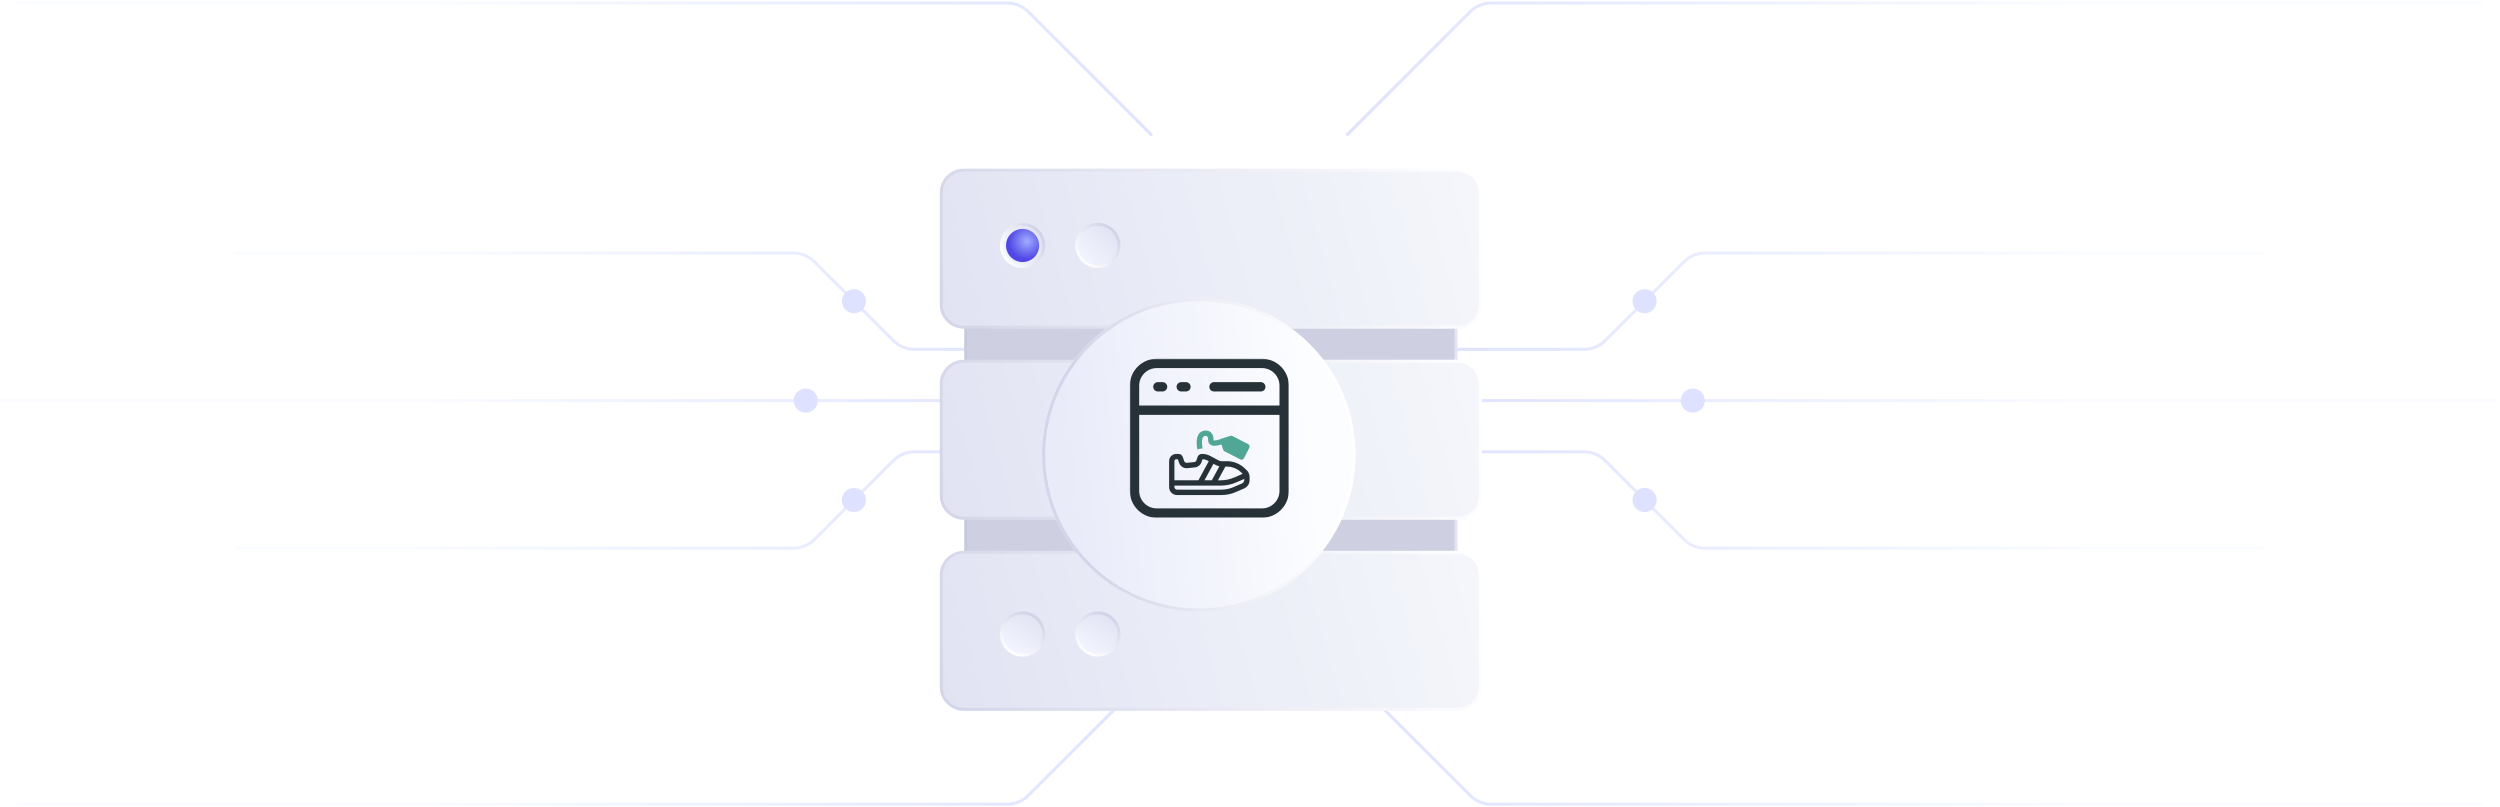 <?xml version="1.0" encoding="UTF-8"?> <svg xmlns="http://www.w3.org/2000/svg" width="830" height="268" viewBox="0 0 830 268" fill="none"><path d="M447 223L488.071 264.071C489.946 265.946 492.49 267 495.142 267H824" stroke="url(#paint0_linear_2272_5044)"></path><path d="M447 45L488.071 3.929C489.946 2.054 492.49 1 495.142 1L824 1" stroke="url(#paint1_linear_2272_5044)"></path><path d="M473 116L525.858 116C528.51 116 531.054 114.946 532.929 113.071L559.071 86.928C560.946 85.053 563.49 83.999 566.142 83.999L751.5 83.999" stroke="url(#paint2_linear_2272_5044)"></path><path d="M473 150L525.858 150C528.51 150 531.054 151.053 532.929 152.928L559.071 179.071C560.946 180.946 563.49 182 566.142 182L751.5 181.999" stroke="url(#paint3_linear_2272_5044)"></path><path d="M467 133L829.5 132.999" stroke="url(#paint4_linear_2272_5044)"></path><circle cx="4" cy="4" r="4" transform="matrix(-4.37114e-08 -1 -1 4.37114e-08 550 170)" fill="#DEE1FF"></circle><circle cx="4" cy="4" r="4" transform="matrix(-4.37114e-08 -1 -1 4.37114e-08 566 137)" fill="#DEE1FF"></circle><circle cx="4" cy="4" r="4" transform="matrix(-4.37114e-08 -1 -1 4.37114e-08 550 104)" fill="#DEE2FF"></circle><path d="M382.5 223L341.429 264.071C339.554 265.946 337.01 267 334.358 267H5.5" stroke="url(#paint5_linear_2272_5044)"></path><path d="M382.5 45L341.429 3.929C339.554 2.054 337.01 1 334.358 1L5.5 1" stroke="url(#paint6_linear_2272_5044)"></path><path d="M356.5 116L303.642 116C300.99 116 298.446 114.946 296.571 113.071L270.429 86.928C268.554 85.053 266.01 83.999 263.358 83.999L78 83.999" stroke="url(#paint7_linear_2272_5044)"></path><path d="M356.5 150L303.642 150C300.99 150 298.446 151.053 296.571 152.928L270.429 179.071C268.554 180.946 266.01 182 263.358 182L78 181.999" stroke="url(#paint8_linear_2272_5044)"></path><path d="M362.5 133L0 132.999" stroke="url(#paint9_linear_2272_5044)"></path><circle cx="283.5" cy="166" r="4" transform="rotate(-90 283.5 166)" fill="#DEE1FF"></circle><circle cx="267.5" cy="133" r="4" transform="rotate(-90 267.5 133)" fill="#DEE1FF"></circle><circle cx="283.5" cy="99.999" r="4" transform="rotate(-90 283.5 99.999)" fill="#DEE2FF"></circle><g filter="url(#filter0_d_2272_5044)"><path d="M332.633 141.999C332.633 137.857 335.991 134.499 340.133 134.499H487.868C492.01 134.499 495.368 137.857 495.368 141.999V179.132C495.368 183.274 492.01 186.632 487.868 186.632H340.133C335.991 186.632 332.633 183.274 332.633 179.132V141.999Z" fill="#CED0E2" stroke="url(#paint10_linear_2272_5044)"></path><path d="M332.633 85.072C332.633 80.929 335.991 77.572 340.133 77.572H487.868C492.01 77.572 495.368 80.929 495.368 85.072V122.204C495.368 126.346 492.01 129.704 487.868 129.704H340.133C335.991 129.704 332.633 126.346 332.633 122.204V85.072Z" fill="#CED0E2" stroke="url(#paint11_linear_2272_5044)"></path><path d="M324.5 51.999C324.5 47.857 327.858 44.499 332 44.499H496C500.142 44.499 503.5 47.857 503.5 51.999V89.132C503.5 93.274 500.142 96.632 496 96.632H332C327.858 96.632 324.5 93.274 324.5 89.132V51.999Z" fill="url(#paint12_linear_2272_5044)" stroke="url(#paint13_linear_2272_5044)"></path><path d="M324.5 115.433C324.5 111.291 327.858 107.933 332 107.933H496C500.142 107.933 503.5 111.291 503.5 115.433V152.565C503.5 156.708 500.142 160.065 496 160.065H332C327.858 160.065 324.5 156.708 324.5 152.565V115.433Z" fill="url(#paint14_linear_2272_5044)" stroke="url(#paint15_linear_2272_5044)"></path><path d="M324.5 178.868C324.5 174.726 327.858 171.368 332 171.368H496C500.142 171.368 503.5 174.726 503.5 178.868V216C503.5 220.142 500.142 223.5 496 223.5H332C327.858 223.5 324.5 220.142 324.5 216V178.868Z" fill="url(#paint16_linear_2272_5044)" stroke="url(#paint17_linear_2272_5044)"></path><g filter="url(#filter1_d_2272_5044)"><circle cx="414" cy="135" r="52" fill="url(#paint18_linear_2272_5044)"></circle><circle cx="414" cy="135" r="51.5" stroke="url(#paint19_linear_2272_5044)"></circle></g><mask id="mask0_2272_5044" style="mask-type:luminance" maskUnits="userSpaceOnUse" x="387" y="107" width="53" height="53"><path d="M440 107H387V160H440V107Z" fill="white"></path></mask><g mask="url(#mask0_2272_5044)"><path d="M430.967 107.104H396.033C391.109 107.104 387.104 111.109 387.104 116.033V150.967C387.104 155.891 391.109 159.896 396.033 159.896H430.967C435.891 159.896 439.896 155.891 439.896 150.967V116.033C439.896 111.109 435.891 107.104 430.967 107.104ZM396.033 110.209H430.967C434.179 110.209 436.791 112.821 436.791 116.033V122.631H390.209V116.033C390.209 112.821 392.821 110.209 396.033 110.209ZM430.967 156.791H396.033C392.821 156.791 390.209 154.179 390.209 150.967V125.736H436.791V150.967C436.791 154.179 434.179 156.791 430.967 156.791Z" fill="#263238"></path><path d="M396.42 117.973H397.973C398.83 117.973 399.525 117.277 399.525 116.42C399.525 115.562 398.83 114.867 397.973 114.867H396.42C395.562 114.867 394.867 115.562 394.867 116.42C394.867 117.277 395.562 117.973 396.42 117.973Z" fill="#263238"></path><path d="M404.184 117.973H405.736C406.594 117.973 407.289 117.277 407.289 116.42C407.289 115.562 406.594 114.867 405.736 114.867H404.184C403.326 114.867 402.631 115.562 402.631 116.42C402.631 117.277 403.326 117.973 404.184 117.973Z" fill="#263238"></path><path d="M415.053 117.973H430.58C431.438 117.973 432.133 117.277 432.133 116.42C432.133 115.562 431.438 114.867 430.58 114.867H415.053C414.195 114.867 413.5 115.562 413.5 116.42C413.5 117.277 414.195 117.973 415.053 117.973Z" fill="#263238"></path></g><mask id="mask1_2272_5044" style="mask-type:luminance" maskUnits="userSpaceOnUse" x="399" y="127" width="29" height="29"><path d="M427.769 127.385H399.23V155.923H427.769V127.385Z" fill="white"></path></mask><g mask="url(#mask1_2272_5044)"><path d="M426.244 144.481C426.244 144.481 426.181 144.401 426.145 144.366L425.432 143.652C423.791 142.011 421.606 141.111 419.288 141.111H417.548C417.227 141.111 416.906 141.03 416.621 140.879L413.749 139.345C412.973 138.934 412.099 138.711 411.225 138.711H410.984C410.369 138.711 409.816 139.104 409.611 139.684L409.21 140.852C409.103 141.155 408.835 141.369 408.514 141.405L406.026 141.655C405.651 141.69 405.286 141.467 405.161 141.102L404.67 139.684C404.465 139.104 403.921 138.711 403.297 138.711H402.503C401.192 138.711 400.131 139.773 400.131 141.084V149.699C400.131 151.171 401.326 152.365 402.797 152.365H417.486C419.109 152.365 420.696 152.044 422.186 151.402L425.004 150.198C426.145 149.708 426.886 148.593 426.886 147.344V146.506C426.886 145.784 426.663 145.088 426.253 144.499L426.244 144.481ZM424.166 144.919L424.558 145.311L421.65 146.568C420.259 147.157 418.788 147.461 417.29 147.461H416.353L418.824 142.903H419.279C421.125 142.903 422.863 143.625 424.166 144.928V144.919ZM416.835 142.823L414.32 147.452H411.894L414.873 141.967L415.765 142.448C416.103 142.626 416.46 142.752 416.835 142.823ZM402.494 140.486H403.056L403.466 141.681C403.859 142.832 404.982 143.545 406.195 143.429L408.683 143.18C409.691 143.081 410.556 142.395 410.895 141.432L411.225 140.486C411.814 140.486 412.393 140.629 412.911 140.905L413.312 141.119L409.878 147.443H401.906V141.066C401.906 140.745 402.173 140.477 402.494 140.477V140.486ZM424.29 148.539L421.472 149.744C420.197 150.287 418.85 150.564 417.468 150.564H402.789C402.307 150.564 401.906 150.172 401.906 149.681V149.226H417.29C419.029 149.226 420.732 148.878 422.355 148.191L425.093 147.014V147.326C425.093 147.853 424.781 148.334 424.29 148.539Z" fill="#263238"></path><path d="M410.971 136.918H411.212C411.212 136.918 411.239 136.918 411.256 136.918C410.989 135.34 410.944 133.725 411.488 133.057C411.631 132.878 411.872 132.682 412.487 132.744C413.111 132.798 413.085 133.761 413.085 133.868C413.04 134.84 413.468 135.357 413.834 135.616C414.592 136.16 415.751 136.142 417.526 135.554L418.097 137.32C418.168 137.543 418.329 137.73 418.543 137.837L423.786 140.53C423.921 140.601 424.054 140.628 424.197 140.628C424.518 140.628 424.83 140.45 424.991 140.146L426.783 136.65C427.006 136.213 426.837 135.679 426.4 135.447L421.156 132.753C420.942 132.646 420.701 132.629 420.478 132.7C420.478 132.7 417.793 133.565 417.785 133.565C416.366 134.118 415.618 134.225 415.243 134.225C414.966 134.225 414.904 134.18 414.904 134.18C414.904 134.18 414.877 134.118 414.877 133.939C414.949 132.307 414.039 131.085 412.665 130.961C411.301 130.845 410.516 131.425 410.106 131.942C409.089 133.217 409.205 135.482 409.517 137.266C409.963 137.043 410.463 136.918 410.98 136.918H410.971Z" fill="#51A795"></path></g><circle cx="351.501" cy="69.5" r="7" transform="rotate(60 351.501 69.5)" fill="url(#paint20_linear_2272_5044)" stroke="url(#paint21_linear_2272_5044)"></circle><circle cx="351.5" cy="69.5" r="5.5" transform="rotate(45 351.5 69.5)" fill="url(#paint22_radial_2272_5044)"></circle><circle cx="351.499" cy="198.5" r="7" transform="rotate(30 351.499 198.5)" fill="url(#paint23_linear_2272_5044)" stroke="url(#paint24_linear_2272_5044)"></circle><circle cx="376.5" cy="69.499" r="7" transform="rotate(45 376.5 69.499)" fill="url(#paint25_linear_2272_5044)" stroke="url(#paint26_linear_2272_5044)"></circle><circle cx="376.499" cy="198.5" r="7" transform="rotate(30 376.499 198.5)" fill="url(#paint27_linear_2272_5044)" stroke="url(#paint28_linear_2272_5044)"></circle></g><defs><filter id="filter0_d_2272_5044" x="298.2" y="42.199" width="207.6" height="207.601" filterUnits="userSpaceOnUse" color-interpolation-filters="sRGB"><feFlood flood-opacity="0" result="BackgroundImageFix"></feFlood><feColorMatrix in="SourceAlpha" type="matrix" values="0 0 0 0 0 0 0 0 0 0 0 0 0 0 0 0 0 0 127 0" result="hardAlpha"></feColorMatrix><feOffset dx="-12" dy="12"></feOffset><feGaussianBlur stdDeviation="6.9"></feGaussianBlur><feComposite in2="hardAlpha" operator="out"></feComposite><feColorMatrix type="matrix" values="0 0 0 0 0.845 0 0 0 0 0.85 0 0 0 0 0.879 0 0 0 0.16 0"></feColorMatrix><feBlend mode="normal" in2="BackgroundImageFix" result="effect1_dropShadow_2272_5044"></feBlend><feBlend mode="normal" in="SourceGraphic" in2="effect1_dropShadow_2272_5044" result="shape"></feBlend></filter><filter id="filter1_d_2272_5044" x="347.2" y="76.2" width="125.6" height="125.6" filterUnits="userSpaceOnUse" color-interpolation-filters="sRGB"><feFlood flood-opacity="0" result="BackgroundImageFix"></feFlood><feColorMatrix in="SourceAlpha" type="matrix" values="0 0 0 0 0 0 0 0 0 0 0 0 0 0 0 0 0 0 127 0" result="hardAlpha"></feColorMatrix><feOffset dx="-4" dy="4"></feOffset><feGaussianBlur stdDeviation="5.4"></feGaussianBlur><feComposite in2="hardAlpha" operator="out"></feComposite><feColorMatrix type="matrix" values="0 0 0 0 0.797 0 0 0 0 0.803 0 0 0 0 0.833 0 0 0 0.31 0"></feColorMatrix><feBlend mode="normal" in2="BackgroundImageFix" result="effect1_dropShadow_2272_5044"></feBlend><feBlend mode="normal" in="SourceGraphic" in2="effect1_dropShadow_2272_5044" result="shape"></feBlend></filter><linearGradient id="paint0_linear_2272_5044" x1="447" y1="245" x2="824" y2="245" gradientUnits="userSpaceOnUse"><stop stop-color="#DEE2FF"></stop><stop offset="0.644" stop-color="#FAFCFF"></stop></linearGradient><linearGradient id="paint1_linear_2272_5044" x1="447" y1="23" x2="824" y2="23" gradientUnits="userSpaceOnUse"><stop stop-color="#DEE2FF"></stop><stop offset="0.644" stop-color="#FAFCFF"></stop></linearGradient><linearGradient id="paint2_linear_2272_5044" x1="473" y1="99.999" x2="751.5" y2="99.999" gradientUnits="userSpaceOnUse"><stop stop-color="#DEE2FF"></stop><stop offset="0.801" stop-color="#FAFCFF"></stop></linearGradient><linearGradient id="paint3_linear_2272_5044" x1="473" y1="166" x2="751.5" y2="165.999" gradientUnits="userSpaceOnUse"><stop stop-color="#DEE2FF"></stop><stop offset="0.801" stop-color="#FAFCFF"></stop></linearGradient><linearGradient id="paint4_linear_2272_5044" x1="467" y1="132.5" x2="829.5" y2="132.499" gradientUnits="userSpaceOnUse"><stop stop-color="#DEE2FF"></stop><stop offset="0.614" stop-color="#FAFCFF"></stop></linearGradient><linearGradient id="paint5_linear_2272_5044" x1="382.5" y1="245" x2="5.5" y2="245" gradientUnits="userSpaceOnUse"><stop stop-color="#DEE2FF"></stop><stop offset="0.644" stop-color="#FAFCFF"></stop></linearGradient><linearGradient id="paint6_linear_2272_5044" x1="382.5" y1="23" x2="5.5" y2="23" gradientUnits="userSpaceOnUse"><stop stop-color="#DEE2FF"></stop><stop offset="0.644" stop-color="#FAFCFF"></stop></linearGradient><linearGradient id="paint7_linear_2272_5044" x1="356.5" y1="99.999" x2="78" y2="99.999" gradientUnits="userSpaceOnUse"><stop stop-color="#DEE2FF"></stop><stop offset="0.801" stop-color="#FAFCFF"></stop></linearGradient><linearGradient id="paint8_linear_2272_5044" x1="356.5" y1="166" x2="78" y2="165.999" gradientUnits="userSpaceOnUse"><stop stop-color="#DEE2FF"></stop><stop offset="0.801" stop-color="#FAFCFF"></stop></linearGradient><linearGradient id="paint9_linear_2272_5044" x1="362.5" y1="132.5" x2="2.18557e-08" y2="132.499" gradientUnits="userSpaceOnUse"><stop stop-color="#DEE2FF"></stop><stop offset="0.614" stop-color="#FAFCFF"></stop></linearGradient><linearGradient id="paint10_linear_2272_5044" x1="332.133" y1="160.565" x2="495.868" y2="160.565" gradientUnits="userSpaceOnUse"><stop stop-color="#C7C9DC"></stop><stop offset="1" stop-color="#E1E4F4"></stop></linearGradient><linearGradient id="paint11_linear_2272_5044" x1="332.133" y1="103.638" x2="495.868" y2="103.638" gradientUnits="userSpaceOnUse"><stop stop-color="#C7C9DC"></stop><stop offset="1" stop-color="#E1E4F4"></stop></linearGradient><linearGradient id="paint12_linear_2272_5044" x1="498" y1="45.5" x2="324" y2="94" gradientUnits="userSpaceOnUse"><stop stop-color="#F4F6FB"></stop><stop offset="1" stop-color="#E1E3F3"></stop></linearGradient><linearGradient id="paint13_linear_2272_5044" x1="324" y1="97" x2="500.5" y2="46" gradientUnits="userSpaceOnUse"><stop stop-color="#D3D5E8"></stop><stop offset="1" stop-color="white"></stop></linearGradient><linearGradient id="paint14_linear_2272_5044" x1="498" y1="108.934" x2="324" y2="157.434" gradientUnits="userSpaceOnUse"><stop stop-color="#F4F6FB"></stop><stop offset="1" stop-color="#E1E3F3"></stop></linearGradient><linearGradient id="paint15_linear_2272_5044" x1="324" y1="160.434" x2="500.5" y2="109.434" gradientUnits="userSpaceOnUse"><stop stop-color="#D3D5E8"></stop><stop offset="1" stop-color="white"></stop></linearGradient><linearGradient id="paint16_linear_2272_5044" x1="498" y1="172.368" x2="324" y2="220.868" gradientUnits="userSpaceOnUse"><stop stop-color="#F4F6FB"></stop><stop offset="1" stop-color="#E1E3F3"></stop></linearGradient><linearGradient id="paint17_linear_2272_5044" x1="324" y1="223.868" x2="500.5" y2="172.868" gradientUnits="userSpaceOnUse"><stop stop-color="#D3D5E8"></stop><stop offset="1" stop-color="white"></stop></linearGradient><linearGradient id="paint18_linear_2272_5044" x1="447.5" y1="95.37" x2="366.681" y2="104.357" gradientUnits="userSpaceOnUse"><stop stop-color="#FCFDFF"></stop><stop offset="1" stop-color="#E9EBF9"></stop></linearGradient><linearGradient id="paint19_linear_2272_5044" x1="378" y1="172.894" x2="458.909" y2="165.123" gradientUnits="userSpaceOnUse"><stop stop-color="#D3D5E8"></stop><stop offset="1" stop-color="white"></stop></linearGradient><linearGradient id="paint20_linear_2272_5044" x1="351.501" y1="62" x2="351.501" y2="77" gradientUnits="userSpaceOnUse"><stop stop-color="#E1E3F3"></stop><stop offset="1" stop-color="#F3F5FF"></stop></linearGradient><linearGradient id="paint21_linear_2272_5044" x1="351.501" y1="62" x2="351.501" y2="77" gradientUnits="userSpaceOnUse"><stop stop-color="#D0D2E6"></stop><stop offset="1" stop-color="white"></stop></linearGradient><radialGradient id="paint22_radial_2272_5044" cx="0" cy="0" r="1" gradientUnits="userSpaceOnUse" gradientTransform="translate(351.5 67.5) rotate(55.008) scale(6.103)"><stop stop-color="#A1ACFF"></stop><stop offset="1" stop-color="#4F46E5"></stop></radialGradient><linearGradient id="paint23_linear_2272_5044" x1="351.499" y1="191" x2="351.499" y2="206" gradientUnits="userSpaceOnUse"><stop stop-color="#E1E3F3"></stop><stop offset="1" stop-color="#F3F5FF"></stop></linearGradient><linearGradient id="paint24_linear_2272_5044" x1="351.499" y1="191" x2="351.499" y2="206" gradientUnits="userSpaceOnUse"><stop stop-color="#D0D2E6"></stop><stop offset="1" stop-color="white"></stop></linearGradient><linearGradient id="paint25_linear_2272_5044" x1="376.5" y1="61.999" x2="376.5" y2="76.999" gradientUnits="userSpaceOnUse"><stop stop-color="#E1E3F3"></stop><stop offset="1" stop-color="#F3F5FF"></stop></linearGradient><linearGradient id="paint26_linear_2272_5044" x1="376.5" y1="61.999" x2="376.5" y2="76.999" gradientUnits="userSpaceOnUse"><stop stop-color="#D0D2E6"></stop><stop offset="1" stop-color="white"></stop></linearGradient><linearGradient id="paint27_linear_2272_5044" x1="376.499" y1="191" x2="376.499" y2="206" gradientUnits="userSpaceOnUse"><stop stop-color="#E1E3F3"></stop><stop offset="1" stop-color="#F3F5FF"></stop></linearGradient><linearGradient id="paint28_linear_2272_5044" x1="376.499" y1="191" x2="376.499" y2="206" gradientUnits="userSpaceOnUse"><stop stop-color="#D0D2E6"></stop><stop offset="1" stop-color="white"></stop></linearGradient></defs></svg> 